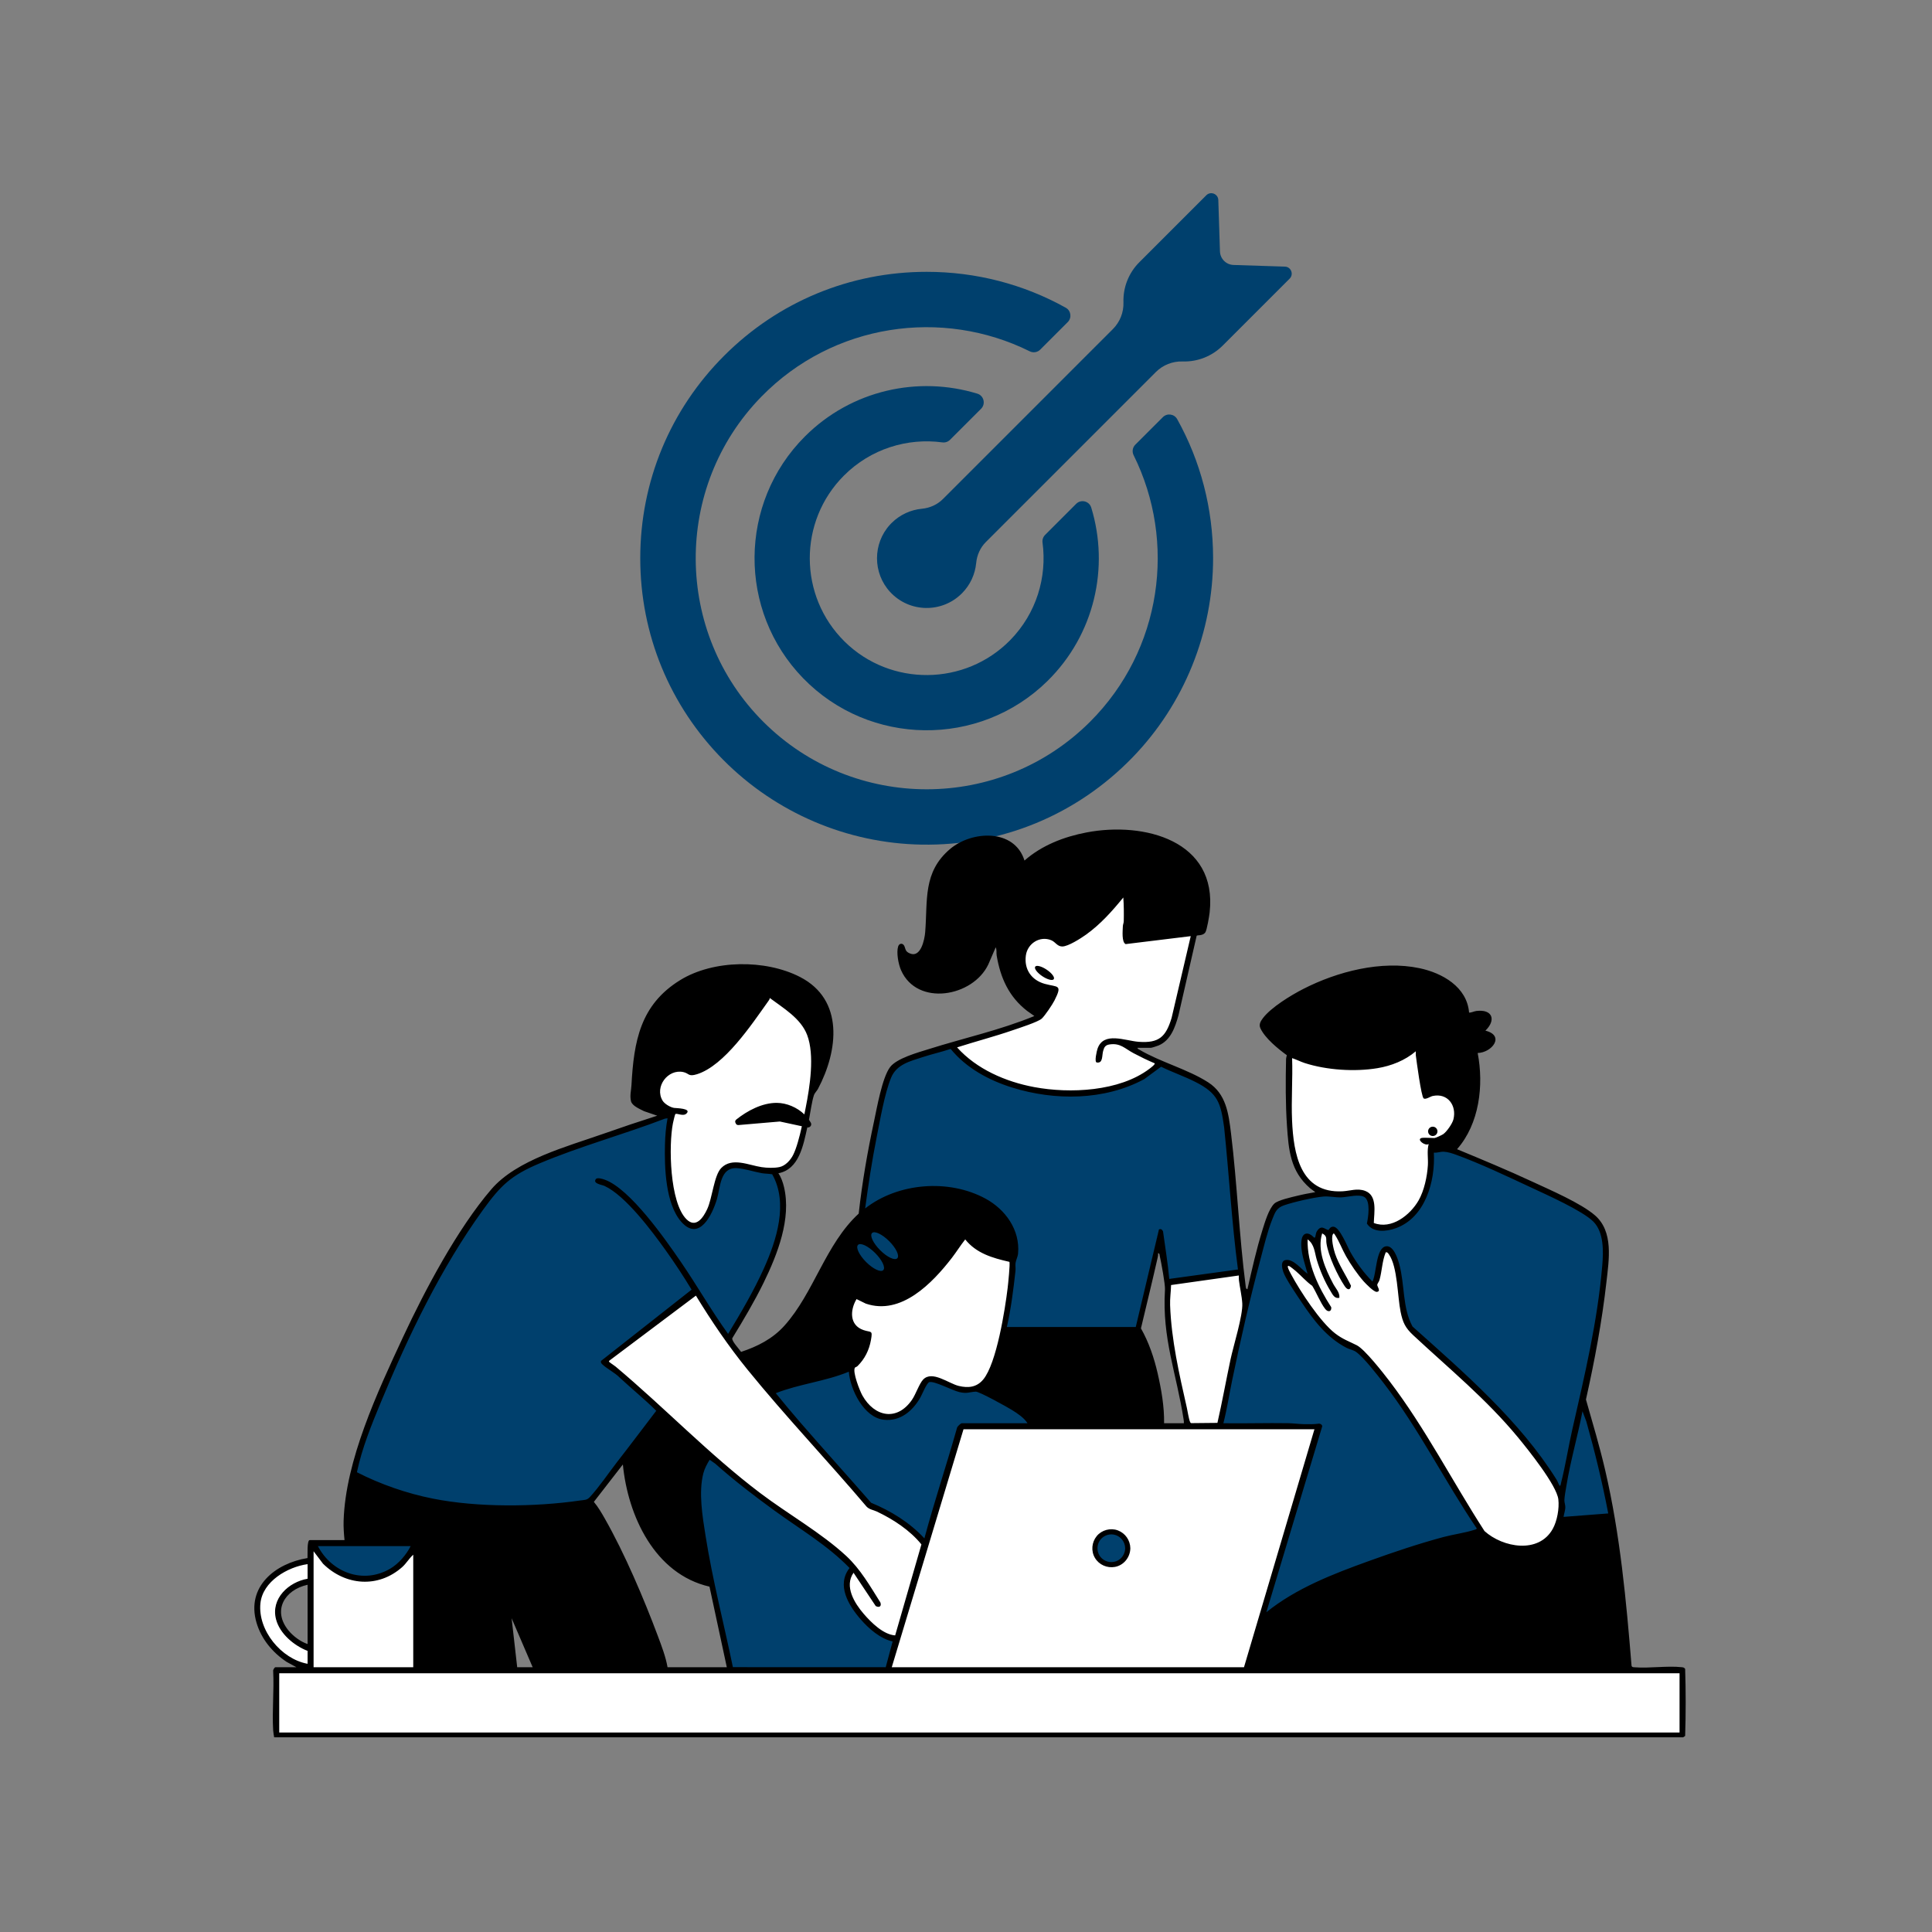 <svg xmlns="http://www.w3.org/2000/svg" xmlns:xlink="http://www.w3.org/1999/xlink" width="500" zoomAndPan="magnify" viewBox="0 0 375 375" height="500" preserveAspectRatio="xMidYMid meet" version="1.0"><rect x="0" y="0" width="375" height="375" fill="#808080" stroke="none"/><defs><clipPath id="94a9ec3666"><path d="M 124.273 52.656 L 235.59 52.656 L 235.59 163.949 L 124.273 163.949 Z M 124.273 52.656 " clip-rule="nonzero"/></clipPath><clipPath id="be2024241f"><path d="M 170.004 37.5 L 250.723 37.5 L 250.723 118.242 L 170.004 118.242 Z M 170.004 37.5 " clip-rule="nonzero"/></clipPath><clipPath id="89c3a7baa5"><path d="M 49 161 L 327.359 161 L 327.359 337.207 L 49 337.207 Z M 49 161 " clip-rule="nonzero"/></clipPath></defs><g clip-path="url(#94a9ec3666)"><path fill="#00406d" d="M 211.594 140.082 C 194.113 157.562 165.676 157.574 148.176 140.117 C 130.828 122.809 130.633 94.559 147.754 77.023 C 161.723 62.707 182.926 59.766 199.871 68.191 C 200.551 68.527 201.371 68.398 201.906 67.863 L 207.25 62.516 C 208.074 61.691 207.887 60.301 206.871 59.734 C 198.703 55.184 189.473 52.762 179.867 52.762 C 165.02 52.762 151.059 58.543 140.559 69.043 C 130.059 79.543 124.273 93.504 124.273 108.355 C 124.273 123.133 130.004 137.035 140.41 147.52 C 150.605 157.785 164.445 163.699 178.914 163.941 C 194.414 164.199 209.008 158.164 219.797 147.039 C 229.855 136.668 235.48 122.727 235.461 108.277 C 235.449 98.699 233.027 89.496 228.488 81.352 C 227.918 80.332 226.531 80.148 225.707 80.973 L 220.359 86.316 C 219.824 86.852 219.695 87.672 220.035 88.352 C 228.375 105.141 225.566 126.109 211.594 140.082 " fill-opacity="1" fill-rule="nonzero"/></g><path fill="#00406d" d="M 156.23 84.719 C 143.316 97.633 143.199 118.574 155.883 131.637 C 168.754 144.891 190.117 145.148 203.297 132.199 C 212.504 123.148 215.344 110.066 211.812 98.527 C 211.426 97.254 209.82 96.855 208.879 97.797 L 202.855 103.824 C 202.465 104.215 202.281 104.766 202.355 105.312 C 203.254 112.016 201.168 119.051 196.094 124.234 C 187.34 133.172 172.855 133.312 163.941 124.531 C 154.965 115.691 154.922 101.195 163.816 92.301 C 169.016 87.102 176.133 84.957 182.914 85.867 C 183.461 85.941 184.008 85.758 184.398 85.367 L 190.426 79.344 C 191.363 78.406 190.969 76.797 189.703 76.41 C 178.25 72.906 165.273 75.676 156.23 84.719 " fill-opacity="1" fill-rule="nonzero"/><g clip-path="url(#be2024241f)"><path fill="#00406d" d="M 239.426 51.43 C 237.992 51.383 236.84 50.23 236.793 48.797 L 236.473 38.824 C 236.434 37.629 234.984 37.059 234.141 37.902 L 221.141 50.902 C 219.082 52.961 217.969 55.777 218.062 58.688 C 218.125 60.621 217.383 62.496 216.016 63.867 L 183.012 96.871 C 181.922 97.957 180.48 98.602 178.949 98.746 C 176.793 98.949 174.695 99.879 173.043 101.527 C 172.949 101.625 172.855 101.719 172.762 101.82 C 169.379 105.492 169.383 111.234 172.773 114.902 C 176.516 118.949 182.832 119.039 186.695 115.18 C 188.344 113.531 189.27 111.434 189.477 109.281 C 189.621 107.746 190.262 106.301 191.352 105.211 L 224.355 72.207 C 225.727 70.84 227.602 70.098 229.535 70.16 C 232.445 70.254 235.262 69.141 237.32 67.082 L 250.32 54.082 C 251.164 53.238 250.594 51.789 249.398 51.75 L 239.426 51.43 " fill-opacity="1" fill-rule="nonzero"/></g><path fill="#ffffff" d="M 60.367 299.848 C 60.398 299.727 60.641 299.598 60.785 299.594 C 62.594 299.418 64.863 299.844 66.613 299.59 C 67.781 299.418 67.566 298.102 67.539 297.176 C 67.258 287.574 70.309 279.617 73.961 270.918 C 79.219 258.402 85.227 246.109 93.082 235.012 C 96.168 230.652 98.141 228.309 103.109 226.031 C 110.809 222.496 119.379 220.57 127.113 217.352 C 130.113 216.102 126.688 215.582 125.57 215.137 C 125.207 214.992 123.531 214.164 123.391 213.941 C 123.121 213.512 123.188 210.059 123.23 209.301 C 123.734 200.332 126.465 193.059 135.18 189.398 C 141.898 186.578 155.355 187.352 159.445 194.266 C 161.922 198.449 161.297 204.008 159.449 208.332 C 158.898 209.617 157.762 211.199 157.367 212.422 C 156.113 216.297 156.109 221.414 153.945 225.008 C 152.977 226.609 152.332 226.285 151.02 227.082 C 149.977 227.715 150.945 228.75 151.211 229.516 C 153.086 234.965 150.84 241.621 148.555 246.629 C 146.5 251.137 143.961 255.438 141.406 259.668 C 141.344 260.105 141.578 260.438 141.773 260.793 C 142.09 261.371 143.191 262.879 143.824 262.926 C 144.531 262.977 146.734 262.066 147.473 261.723 C 156.098 257.656 159.047 245.75 164.754 238.652 C 165.5 237.73 167.215 236.332 167.41 235.301 C 167.824 233.082 167.922 230.738 168.277 228.5 C 169.172 222.84 170.344 215.996 172.008 210.551 C 173.137 206.848 174.379 206.359 177.883 205.09 C 184.969 202.527 193.316 201.242 200.148 198.176 C 202.746 197.008 200.344 196.184 199.191 195.207 C 195.469 192.074 194.746 188.547 194.059 183.996 C 193.984 183.504 193.645 182.266 192.957 182.734 C 192.773 182.859 191.566 186.199 191.188 186.879 C 189.523 189.852 186.492 192.008 183.02 192.219 C 178.734 192.48 174.508 189.238 174.926 184.707 C 175.512 184.809 175.688 185.363 176.258 185.625 C 178.922 186.844 180.047 183.074 180.262 181.121 C 180.82 176.047 179.723 171.719 183.023 167.211 C 186.16 162.93 194.723 160.547 197.691 166.027 C 198.012 166.621 198.133 167.711 198.855 167.688 C 199.336 167.668 200.695 166.406 201.219 166.059 C 208.633 161.145 221.664 159.715 229.172 165.059 C 233.859 168.395 235.027 173.93 233.711 179.375 C 233.223 181.402 231.945 180.535 231.531 181.699 C 230.52 186.375 229.57 191.086 228.371 195.715 C 227.547 198.898 226.754 202.379 222.867 202.715 C 222.105 202.781 220.223 202.438 219.781 202.797 C 218.902 203.516 221.406 204.688 221.945 204.969 C 225.785 206.996 230.32 208.359 234.008 210.586 C 238.473 213.281 238.176 220.324 238.621 224.98 C 238.953 228.465 239.289 231.973 239.625 235.48 C 240.07 240.113 240.305 245.434 241.141 249.973 C 241.383 251.293 242.078 252.391 242.676 250.539 C 243.871 246.824 244.516 242.691 245.711 238.898 C 246.098 237.664 246.82 235.27 247.652 234.34 C 248.84 233.008 253.449 232.695 255.223 232.07 C 257.262 231.352 254.785 230.254 254.129 229.648 C 251.918 227.609 251.004 224.191 250.645 221.293 C 249.977 215.828 250.441 210.152 250.293 204.633 C 250.188 204.02 248.422 203.039 247.879 202.547 C 247.242 201.969 245.281 199.746 245.281 198.965 C 245.281 197.934 247.578 196.195 248.406 195.574 C 256.172 189.762 271.023 185.203 279.98 190.289 C 281.871 191.363 283.418 192.832 284.18 194.93 C 284.453 195.688 284.395 197.219 285.391 197.223 C 286.168 197.227 288.012 196.305 288.656 197.324 C 289.34 198.414 287.566 199.621 287.668 200.109 C 287.848 200.941 290.473 200.953 289.152 202.633 C 288.449 203.527 286.379 203.656 286.176 204.328 C 286.008 204.883 286.594 207.156 286.648 207.965 C 286.941 212.375 285.77 218.047 283.145 221.641 C 282.941 221.918 282.59 222.109 282.406 222.402 C 281.812 223.367 282.797 223.73 283.531 224.09 C 288.141 226.344 293.242 228.152 297.934 230.363 C 300.863 231.746 308.16 235.016 309.988 237.316 C 312.551 240.539 311.289 247.227 310.809 251.141 C 309.957 258.051 308.656 264.875 307.148 271.664 C 312.539 288.375 314.672 305.703 316.004 323.184 C 315.965 323.543 316.652 324.277 316.914 324.277 L 326.25 324.277 C 326.27 324.277 326.5 324.508 326.5 324.527 L 326.5 336.363 C 326.5 336.383 326.27 336.613 326.25 336.613 L 53.949 336.613 C 53.93 336.613 53.699 336.383 53.699 336.363 L 53.699 324.527 C 53.699 324.508 53.93 324.277 53.949 324.277 L 57.949 324.277 C 58.051 324.277 58.586 323.855 58.672 323.695 C 58.703 323.137 56.645 322.375 56.148 322.074 C 53.457 320.449 51.25 317.688 50.41 314.641 C 48.734 308.566 53.07 304.965 58.359 303.34 C 58.809 303.203 60.367 303.129 60.367 302.348 C 60.367 301.742 60.25 300.305 60.367 299.848 Z M 230.25 276.715 C 230.371 276.594 230.398 276.328 230.445 276.156 C 229.566 270.633 227.855 265.207 227.137 259.641 C 226.652 255.898 227.07 252.105 226.492 248.445 C 226.281 247.121 225.977 243.434 225.426 242.508 C 224.824 241.496 224.367 242.719 224.164 243.367 C 222.805 247.637 222.328 252.547 220.988 256.867 C 220.727 258.832 222.289 260.926 222.953 262.824 C 224.129 266.188 224.961 270.613 225.285 274.164 C 225.387 275.273 224.82 276.766 226.363 276.922 C 226.949 276.984 229.961 277.004 230.25 276.715 Z M 120.277 283.801 L 114.883 290.832 C 114.695 291.109 114.668 291.512 114.73 291.84 C 114.785 292.156 115.926 293.578 116.199 294.043 C 120.777 301.852 125.461 312.922 128.41 321.516 C 128.746 322.5 128.734 324.242 129.98 324.281 C 133.402 324.066 137.117 324.547 140.5 324.285 C 141.238 324.227 141.703 324.035 141.734 323.211 C 140.406 318.082 139.566 312.816 138.219 307.707 C 137.793 307.016 137.23 307.199 136.609 306.98 C 127.355 303.77 123.254 294.938 121.75 285.824 C 121.668 285.324 121.773 283.648 120.98 283.578 C 120.781 283.562 120.43 283.664 120.277 283.801 Z M 59.324 306.961 C 58.047 307.168 56.043 308.367 55.203 309.355 C 52.277 312.785 54.59 316.926 57.879 319.008 C 58.781 319.578 60.027 320.422 60.379 318.867 C 60.09 315.402 60.73 311.41 60.375 308.012 C 60.309 307.383 60.02 306.852 59.324 306.961 Z M 98.652 312.613 C 98.316 312.715 98.367 313.246 98.383 313.52 C 98.488 315.398 99.094 317.77 99.371 319.707 C 99.547 320.945 99.605 322.215 99.797 323.453 C 100.074 324.523 102.613 324.449 103.398 324.199 C 104.438 323.871 103.586 322.328 103.305 321.609 C 102.188 318.758 100.773 315.98 99.586 313.156 C 99.414 312.77 99.102 312.484 98.652 312.613 Z M 98.652 312.613 " fill-opacity="1" fill-rule="nonzero"/><path fill="#00406d" d="M 173.586 318.277 C 173.902 318.527 172.301 323.145 172.102 323.871 L 141.914 323.938 C 140.398 316.324 138.492 308.777 137.121 301.133 C 136.305 296.559 134.852 289.398 136.445 285.047 C 136.621 284.578 137.312 282.906 137.82 282.914 C 138.219 282.922 141.84 286.223 142.496 286.754 C 147.824 291.094 153.551 294.789 159.066 298.863 C 160.809 300.148 162.648 301.477 164.191 302.996 C 164.48 303.281 165.258 303.984 165.258 304.348 C 165.258 304.496 164.594 305.523 164.457 305.887 C 163.074 309.605 167.203 314.477 170.008 316.602 C 171.004 317.359 172.32 318.172 173.586 318.277 Z M 61.367 299.762 C 61.355 300.68 62.133 301.664 62.707 302.344 C 67.129 307.613 74.684 307.453 78.949 302.086 C 79.195 301.777 80.363 300.047 80.047 299.762 Z M 134.648 250.078 C 131.324 245.227 128.188 240.176 124.32 235.727 C 121.918 232.965 119.793 230.93 116.395 229.473 C 116.133 229.359 115.988 229.488 116.062 229.062 C 116.758 229.031 117.418 229.379 118.008 229.699 C 122.125 231.934 126.211 237.312 128.969 241.082 C 133.258 246.949 136.93 253.246 141.008 259.254 L 141.656 259.074 C 143.055 256.84 144.422 254.574 145.664 252.242 C 149.012 245.969 153.496 236.785 151.129 229.598 C 150.988 229.18 150.316 227.703 149.969 227.586 C 149.469 227.422 148.555 227.473 148.012 227.375 C 146.223 227.062 142.887 225.918 141.289 226.691 C 139.531 227.539 139.359 230.715 138.859 232.434 C 138.082 235.105 135.781 240.648 132.484 236.902 C 129.5 233.504 129.113 224.996 129.402 220.641 C 129.492 219.293 129.902 217.895 130.07 216.555 C 129.906 216.395 128.012 217.098 127.648 217.219 C 119.84 219.852 110.715 222.676 103.277 226.031 C 97.91 228.449 95.852 231.152 92.582 235.844 C 85.227 246.398 79.516 257.969 74.512 269.801 C 72.758 273.949 70.762 278.551 69.586 282.883 C 69.434 283.445 68.871 285.273 68.879 285.684 C 68.891 286.18 70.613 286.898 71.094 287.121 C 83.191 292.754 96.906 293.105 109.98 291.93 C 111.277 291.586 112.832 291.688 114.109 291.391 C 114.316 291.344 114.5 291.246 114.633 291.082 L 127.477 274.41 C 127.586 274.242 127.742 274.031 127.734 273.828 C 127.73 273.551 126.539 272.449 126.238 272.164 C 124.41 270.418 122.246 268.559 120.312 266.918 C 119.395 266.137 118.148 265.359 117.312 264.578 C 117.195 264.469 117.027 264.375 117.07 264.176 L 134.754 250.492 Z M 194.047 271.887 C 193.25 271.457 190.004 269.715 189.371 269.758 C 188.148 269.836 187.801 270.184 186.391 269.875 C 184.73 269.508 182.656 268.102 181.164 267.926 C 179.266 267.695 178.82 270.215 177.996 271.57 C 176.684 273.734 174.359 275.539 171.688 275.234 C 167.891 274.805 165.246 269.352 165.086 265.914 C 164.941 265.742 162.574 266.734 162.121 266.867 C 160.438 267.371 150.895 269.426 150.32 270.246 C 150.203 270.414 150.234 270.586 150.316 270.758 C 155.09 276.461 160.062 282.02 165.008 287.586 C 166.047 288.758 167.758 291.172 168.914 292.016 C 169.805 292.668 171.922 293.348 173.078 294.023 C 174.277 294.727 175.957 295.867 177.008 296.766 C 177.438 297.133 179 298.93 179.344 298.938 C 179.574 298.945 179.648 298.844 179.727 298.645 L 186.258 276.996 C 186.332 276.898 186.758 276.605 186.848 276.586 L 199.77 276.586 C 199.777 276.402 199.793 276.219 199.734 276.039 C 199.324 274.715 195.348 272.586 194.047 271.887 Z M 307.488 273.082 L 306.992 273.082 C 306.031 278.148 304.523 283.129 303.703 288.223 C 303.441 289.871 303.504 290.777 303.504 292.344 C 303.504 292.754 303.012 294.633 303.156 294.762 L 312.496 294.094 C 311.379 286.965 309.391 280.023 307.488 273.082 Z M 240.609 246.465 L 239.453 236.152 C 239.285 232.926 238.922 229.688 238.621 226.48 C 238.277 222.805 238.18 215.031 235.875 212.219 C 234.309 210.301 229.457 208.352 227.066 207.352 C 226.676 207.191 225.688 206.699 225.363 206.703 C 224.793 206.707 224.602 207.238 224.195 207.547 C 214.129 215.281 194.809 213.602 185.926 204.637 C 185.59 204.297 184.996 203.234 184.523 203.223 C 181.559 204.227 178.117 204.809 175.309 206.184 C 172.812 207.41 172.48 209.16 171.801 211.684 C 170.891 215.066 170.129 218.898 169.469 222.355 C 168.676 226.504 168.047 230.695 167.59 234.898 C 167.832 234.918 168.023 234.914 168.25 234.812 C 168.715 234.602 169.633 233.766 170.203 233.43 C 176.348 229.828 185.09 229.527 191.32 233.094 C 194.816 235.098 197.672 238.93 197.27 243.152 C 197.207 243.801 196.852 244.32 196.777 244.828 C 196.695 245.352 196.824 245.953 196.77 246.488 C 196.383 250.32 195.75 254.117 195.102 257.91 L 220.531 257.91 L 224.949 239.066 L 225.449 239.066 L 226.617 248.152 L 226.891 248.555 L 240.352 246.715 Z M 309.805 257.473 C 310.477 253.125 311.059 248.707 311.324 244.316 C 311.656 238.801 310.781 237.219 306.105 234.535 C 303.367 232.965 300.301 231.531 297.434 230.199 C 292.887 228.086 287.477 225.488 282.812 223.809 C 282.023 223.527 281.074 223.254 280.234 223.219 C 279.441 223.184 278.762 223.465 277.977 223.391 C 278.09 227.996 277.305 233.027 273.723 236.23 C 271.676 238.062 268.324 239.527 265.836 237.703 C 265.738 236.398 266.402 233.09 265.301 232.148 C 264.285 231.285 261.496 232.012 260.227 232.07 C 259.02 232.125 257.93 231.812 256.734 231.914 C 254.812 232.078 251.641 232.867 249.758 233.445 C 248.246 233.91 247.73 234.039 247.008 235.527 C 245.613 238.391 244.668 243.023 243.84 246.199 C 241.227 256.234 239.043 266.391 237.121 276.586 L 255.891 276.621 L 256.141 277 L 245.293 313.602 C 245.562 313.652 245.676 313.582 245.883 313.445 C 246.598 312.965 247.324 312.176 248.074 311.633 C 252.227 308.637 257.969 306.309 262.758 304.473 C 270.605 301.465 278.352 299.184 286.52 297.211 C 287.059 297.082 287.113 297.039 286.891 296.434 C 280.73 287.168 275.684 277.086 268.875 268.262 C 267.559 266.559 265.043 263.273 263.387 262.078 C 262.406 261.367 260.785 260.879 259.578 260.047 C 256.035 257.602 251.914 251.449 249.824 247.625 C 249.52 247.074 248.758 245.41 249.457 244.98 C 250.543 244.32 252.828 247.156 253.707 247.746 C 253.859 247.844 254.191 248.012 254.297 247.902 C 254.449 247.75 253.32 244.359 253.207 243.742 C 253.027 242.789 252.684 241.047 253.223 240.242 C 254.125 238.887 254.984 241.238 255.465 240.734 C 255.754 240.426 255.496 239.113 256.52 238.688 C 256.977 238.496 257.348 239.125 257.879 239.074 C 258.324 239.031 258.445 238.297 259.133 238.648 C 259.969 239.074 261.23 242.215 261.773 243.184 C 262.727 244.891 264.359 247.355 265.715 248.746 C 265.977 249.012 266.277 249.238 266.645 248.996 C 267.137 248.668 267.504 245.211 267.719 244.398 C 267.961 243.477 268.715 241.398 269.918 242.621 C 272.402 245.141 271.746 253.137 273.227 256.574 C 274.004 258.387 277.41 260.73 278.98 262.156 C 286.098 268.617 293.207 275.484 298.887 283.27 C 300.227 285.109 301.73 287.078 302.645 289.156 C 302.734 289.355 302.977 289.234 303.156 289.258 C 304.941 278.57 308.148 268.195 309.805 257.473 Z M 215.707 297.324 C 213.945 297.324 212.516 298.75 212.516 300.516 C 212.516 302.277 213.945 303.703 215.707 303.703 C 217.469 303.703 218.898 302.277 218.898 300.516 C 218.898 298.75 217.469 297.324 215.707 297.324 Z M 176.84 246.031 L 170.992 237.656 L 165.07 241.48 L 168.031 247.766 Z M 176.84 246.031 " fill-opacity="1" fill-rule="nonzero"/><g clip-path="url(#89c3a7baa5)"><path fill="#000000" d="M 277.191 219.594 C 277.191 219.094 277.598 218.688 278.098 218.688 C 278.602 218.688 279.008 219.094 279.008 219.594 C 279.008 220.094 278.602 220.5 278.098 220.5 C 277.598 220.5 277.191 220.094 277.191 219.594 Z M 203.156 188.211 C 202.16 187.543 201.164 187.285 200.93 187.633 C 200.695 187.984 201.312 188.809 202.309 189.477 C 203.305 190.145 204.305 190.402 204.539 190.051 C 204.773 189.699 204.152 188.875 203.156 188.211 Z M 219.398 300.516 C 219.375 302.246 218.141 303.824 216.41 304.137 C 214.891 304.41 213.332 303.734 212.535 302.402 C 211.734 301.062 211.895 299.348 212.875 298.152 C 213.844 296.969 215.551 296.508 216.984 297.051 C 218.43 297.602 219.375 298.969 219.398 300.516 Z M 218.398 300.516 C 218.379 299.223 217.465 298.102 216.184 297.863 C 215.098 297.66 213.965 298.184 213.398 299.133 C 212.828 300.086 212.906 301.336 213.609 302.203 C 214.332 303.094 215.559 303.43 216.641 303.039 C 217.699 302.656 218.383 301.625 218.398 300.516 Z M 327.086 336.949 L 326.383 337.414 L 53.945 337.453 C 53.789 337.438 53.273 337.34 53.223 337.258 C 53.184 337.199 53.035 336.078 53.023 335.871 C 52.793 332.117 53.219 328.133 53.023 324.352 C 52.945 324.137 53.32 323.609 53.449 323.609 L 57.535 323.609 L 55.648 322.578 C 52.914 320.777 50.707 318.125 49.781 314.938 C 47.754 307.973 53.426 303.434 59.688 302.418 C 59.73 301.93 59.547 298.93 60.117 298.93 L 66.871 298.93 C 66.746 297.676 66.656 296.438 66.695 295.172 C 67.07 283.438 73.262 270.203 78.18 259.629 C 82.453 250.441 88.809 238.465 95.387 230.816 C 100.289 225.117 110.109 222.535 117.145 220.055 C 120.598 218.836 124.086 217.668 127.566 216.555 L 125.023 215.684 C 124.215 215.262 122.695 214.672 122.473 213.73 C 122.219 212.648 122.512 211.648 122.566 210.637 C 123.027 202.129 124.262 195.023 132.02 190.242 C 138.469 186.266 148.547 186.184 155.258 189.617 C 163.895 194.043 162.684 203.949 158.781 211.332 C 158.578 211.719 158.109 212.188 157.992 212.547 C 157.57 213.832 157.328 215.754 157.02 217.348 C 157.148 217.531 157.27 217.719 157.375 217.91 C 157.645 218.395 157.215 218.922 156.699 218.832 C 155.91 222.332 155.102 226.961 151.082 227.73 C 151.605 228.461 151.961 229.504 152.172 230.387 C 153.637 236.559 150.898 243.477 148.223 248.965 C 146.414 252.664 144.289 256.23 142.141 259.738 C 141.961 260.273 143.508 261.879 143.844 262.402 C 147.043 261.344 149.965 259.863 152.246 257.324 C 157.988 250.938 160.215 241.504 166.672 235.562 C 167.34 229.555 168.371 223.594 169.641 217.688 C 170.215 215.016 171.223 209.18 172.758 207.133 C 174.051 205.406 178.18 204.289 180.262 203.633 C 187.09 201.477 194.133 199.949 200.77 197.211 L 199.355 196.211 C 195.816 193.465 194.176 189.797 193.449 185.441 C 193.367 184.934 193.508 184.387 193.266 183.875 L 191.832 187.191 C 188.836 193.523 178.012 195.406 174.895 188.32 C 174.383 187.16 173.953 184.902 174.332 183.699 C 174.555 183.008 175.297 183.023 175.551 183.664 C 175.832 184.371 175.746 184.707 176.641 185.074 C 178.727 185.934 179.461 182.371 179.578 180.938 C 180.078 174.746 179.09 169.281 184.426 164.777 C 188.66 161.203 196.914 160.801 198.852 167.031 C 202.227 164.066 206.52 162.41 210.906 161.574 C 222.07 159.441 236.359 163.148 234.789 177.121 C 234.711 177.824 234.266 180.5 233.961 180.961 C 233.477 181.699 232.359 181.453 232.27 181.633 L 228.738 197.082 C 228.105 199.348 227.25 201.922 224.898 202.914 C 224.633 203.027 223.562 203.383 223.367 203.383 L 220.781 203.383 C 220.797 203.59 221.016 203.66 221.168 203.75 C 225.301 206.184 230.531 207.527 234.508 210.082 C 237.988 212.324 238.469 216.113 238.941 219.988 C 240.148 229.848 240.504 239.777 241.789 249.66 C 241.82 249.914 241.805 250.168 242.125 250.238 C 243.004 246.395 243.871 242.5 245.043 238.734 C 245.488 237.301 246.277 234.625 247.348 233.617 C 248.066 232.941 250.695 232.371 251.758 232.109 C 252.918 231.82 254.121 231.598 255.297 231.395 L 254.297 230.648 C 250.453 227.336 250.121 223.25 249.797 218.473 C 249.512 214.254 249.531 209.875 249.621 205.625 C 249.625 205.336 249.723 205.09 249.773 204.816 C 248.055 203.562 245.574 201.555 244.652 199.605 C 244.309 198.871 244.652 198.262 245.125 197.629 C 246.699 195.535 250.605 193.16 252.961 191.957 C 259.582 188.566 268.113 186.367 275.512 187.922 C 279.957 188.855 284.746 191.559 285.148 196.547 C 285.648 196.559 286.094 196.285 286.578 196.227 C 289.727 195.848 290.426 198.004 288.316 200.047 C 292.172 201.012 289.59 204.32 286.816 204.387 C 288.031 210.66 287.145 218.141 282.812 223.059 C 287.711 225.086 292.625 227.129 297.434 229.363 C 300.855 230.953 306.84 233.523 309.578 235.895 C 313.219 239.043 312.293 244.527 311.812 248.805 C 310.945 256.492 309.516 264.113 307.832 271.645 C 309.137 276.219 310.504 280.781 311.578 285.418 C 314.469 297.883 315.645 310.59 316.684 323.336 C 316.773 323.613 316.988 323.598 317.238 323.617 C 320.148 323.855 323.574 323.289 326.426 323.602 C 326.719 323.633 326.922 323.668 327.086 323.941 C 327.223 328.25 327.223 332.641 327.086 336.949 Z M 307.16 273.918 C 306.234 278.758 304.828 283.523 304.039 288.391 C 303.906 289.211 303.672 290.391 303.645 291.18 C 303.629 291.656 303.855 292.094 303.828 292.676 C 303.797 293.211 303.559 293.879 303.488 294.426 L 312.16 293.758 C 311.012 287.75 309.57 281.805 307.91 275.918 Z M 260.551 231.23 C 262.059 231.156 263.445 230.586 264.969 231.148 C 267.406 232.055 266.707 235.332 266.656 237.379 C 270.09 238.711 273.703 235.852 275.34 233.012 C 276.434 231.105 277.02 228.344 277.152 226.152 C 277.23 224.812 276.941 223.34 277.309 222.059 C 276.586 222.504 274.93 221.168 275.891 220.891 C 276.297 220.773 277.82 220.891 278.395 220.891 C 278.645 220.891 279.867 220.32 280.137 220.133 C 280.828 219.641 281.906 218.09 282.109 217.27 C 282.785 214.559 280.973 212.094 278.07 212.734 C 277.621 212.832 276.727 213.477 276.328 213.199 C 275.863 212.867 274.941 205.895 274.805 204.801 C 274.777 204.555 274.824 204.297 274.809 204.051 C 272.707 205.836 270.055 206.887 267.34 207.336 C 262.941 208.062 257.512 207.707 253.258 206.34 C 252.426 206.07 251.629 205.652 250.797 205.383 C 250.938 209.379 250.613 213.496 250.789 217.48 C 251.074 223.938 252.367 231.648 260.551 231.23 Z M 239.168 267.875 C 238.59 270.672 238.164 273.492 237.457 276.25 C 241.652 276.312 245.859 276.176 250.055 276.242 C 250.988 276.258 252.094 276.406 253.039 276.426 C 254.035 276.449 255.066 276.465 256.055 276.324 C 256.34 276.367 256.621 276.523 256.645 276.84 L 245.797 312.938 C 251.559 308.273 258.82 305.473 265.762 302.973 C 270.414 301.293 275.367 299.625 280.145 298.344 C 282.07 297.828 284.418 297.516 286.23 296.926 C 286.402 296.871 286.535 296.855 286.645 296.68 C 280.375 287.426 275.395 277.289 268.543 268.426 C 267.309 266.832 264.75 263.516 263.223 262.41 C 262.668 262.012 261.934 261.914 261.352 261.609 C 257.531 259.625 255 256.297 252.66 252.793 C 251.766 251.457 249.523 248.203 249.082 246.867 C 248.852 246.168 248.492 244.754 249.547 244.57 C 251.078 244.305 252.645 246.445 253.797 247.238 C 253.273 245.184 252.316 242.816 252.637 240.66 C 252.867 239.125 254.043 239.129 254.969 240.129 C 255.391 240.582 255.309 239.516 255.559 239.078 C 256.465 237.5 257.262 238.746 257.875 238.742 C 257.938 238.742 258.148 238.027 258.859 238.105 C 260.066 238.238 261.512 241.965 262.105 243.016 C 263.25 245.047 264.734 247.105 266.387 248.738 C 267.207 247.324 267.012 242.121 269.066 241.902 C 270.488 241.75 271.293 244.273 271.594 245.367 C 272.691 249.375 272.18 253.816 274.164 257.469 C 284.141 266.398 294.969 275.73 302.129 287.199 C 302.367 287.586 302.504 288.043 302.738 288.426 C 302.977 288.273 302.938 288.07 302.996 287.848 C 303.867 284.418 304.414 280.84 305.203 277.379 C 307.613 266.793 310.066 256.555 310.996 245.656 C 311.227 242.926 311.344 239.199 309.273 237.117 C 307.16 235 300.227 231.914 297.266 230.531 C 292.723 228.41 287.312 225.836 282.645 224.145 C 281.93 223.883 280.988 223.574 280.23 223.547 C 279.559 223.523 278.98 223.789 278.309 223.727 C 278.621 229.266 276.645 236.363 270.895 238.406 C 269.078 239.051 266.5 239.328 265.312 237.492 C 265.578 236.254 266.047 233.223 264.891 232.391 C 263.914 231.691 261.602 232.352 260.391 232.406 C 259.195 232.457 258.02 232.152 256.898 232.246 C 254.957 232.414 251.121 233.301 249.258 233.941 C 247.777 234.449 247.504 235.277 246.957 236.645 C 246.012 239.008 245.336 241.883 244.672 244.363 C 242.602 252.121 240.793 260.012 239.168 267.875 Z M 258.398 253.738 C 258.48 254.645 257.738 254.734 257.223 254.07 C 256.281 252.859 255.535 250.91 254.707 249.582 C 253.547 248.766 252.605 247.656 251.543 246.738 C 251.312 246.539 250.41 245.797 250.211 245.738 C 249.977 245.668 249.918 245.746 249.973 245.977 C 250.059 246.352 250.406 246.988 250.602 247.352 C 252.371 250.641 256.258 256.582 259.148 258.812 C 260.613 259.945 261.801 260.332 263.348 261.113 C 264.914 261.906 268.5 266.508 269.711 268.094 C 276.641 277.188 281.938 287.59 288.145 297.184 C 291.727 300.402 298.668 301.648 301.391 296.75 C 302.246 295.215 302.68 292.766 302.473 291.023 C 302.148 288.281 296.598 281.367 294.648 279.004 C 288.508 271.566 281.297 265.68 274.305 259.164 C 272.758 257.723 272.277 256.691 271.852 254.613 C 271.246 251.652 271.266 245.871 269.613 243.512 C 269.453 243.281 269.309 243.012 268.973 243.07 C 268.266 244.785 268.254 246.676 267.762 248.445 C 267.668 248.781 267.371 249.102 267.324 249.359 C 267.266 249.684 268.145 250.676 267.219 250.75 C 266.676 250.793 265.129 249.203 264.715 248.742 C 263.52 247.406 262.156 245.414 261.273 243.848 C 260.504 242.492 259.965 240.984 259.109 239.672 C 258.992 239.488 258.879 239.273 258.715 239.566 C 258.312 240.289 258.855 242.5 259.129 243.32 C 259.867 245.52 261.234 247.477 262.227 249.555 C 262.066 250.59 261.469 250.336 260.996 249.629 C 259.617 247.57 257.824 243.746 257.465 241.32 C 257.34 240.473 257.684 239.93 256.633 239.398 C 255.605 242.652 257.262 246.316 258.77 249.184 C 259.23 250.059 260.086 250.852 259.969 251.906 C 259.023 252.121 258.656 251.262 258.23 250.559 C 257.121 248.746 256.195 246.566 255.586 244.535 C 255.168 243.148 255.156 241.504 253.801 240.566 C 253.691 245.309 255.891 249.844 258.398 253.738 Z M 142.254 323.594 L 171.918 323.605 L 173.258 318.605 C 170.891 318.094 168.656 316.145 167.09 314.352 C 164.746 311.672 162.289 307.695 164.898 304.348 C 160.66 299.961 155.277 296.805 150.359 293.23 C 146.387 290.348 142.492 287.355 138.82 284.09 L 137.738 283.336 C 137.234 284.164 136.773 285.012 136.523 285.957 C 135.559 289.66 136.355 294.371 136.953 298.133 C 138.301 306.656 140.508 315.148 142.254 323.594 Z M 137.711 307.965 C 127.09 305.531 121.867 294.242 120.898 284.254 L 115.266 291.512 C 116.109 292.516 116.777 293.672 117.426 294.812 C 121.258 301.562 124.961 310.266 127.695 317.562 C 128.422 319.508 129.211 321.566 129.57 323.609 L 141.074 323.609 Z M 173.09 323.609 L 241.457 323.609 L 255.133 277.418 L 187.016 277.418 Z M 226.121 250.324 C 226.184 249.289 225.395 245.043 225.117 243.82 C 225.062 243.582 225.121 243.305 224.785 243.234 C 224.809 243.523 224.773 243.797 224.707 244.078 C 223.668 248.672 222.547 253.254 221.457 257.836 C 222.996 260.551 224.004 263.535 224.703 266.578 C 225.422 269.711 226 273.035 225.949 276.25 L 229.785 276.25 C 229.809 276.012 229.781 275.781 229.742 275.543 C 228.375 266.609 225.527 259.805 226.121 250.324 Z M 240.457 247.57 L 227.305 249.426 C 227.273 250.746 227.07 251.992 227.117 253.324 C 227.355 260.055 228.879 266.688 230.367 273.254 C 230.535 274.004 230.723 275.34 230.984 275.973 C 231.035 276.098 231.074 276.199 231.223 276.23 L 236.301 276.18 C 237.227 272.125 237.969 267.969 238.84 263.879 C 239.406 261.215 241.262 255.324 241.125 252.988 C 241.047 251.59 240.648 249.906 240.473 248.473 C 240.438 248.172 240.457 247.871 240.457 247.57 Z M 185.766 203.297 C 189.559 207.527 195.207 209.969 200.738 211.004 C 207.645 212.297 217.289 211.863 223.102 207.453 C 223.285 207.316 224.309 206.551 224.117 206.387 C 222.723 205.801 221.336 205.121 220 204.414 C 218.34 203.531 217.477 202.414 215.371 202.723 C 214.555 202.844 214.32 203.246 214.121 203.977 C 213.859 204.922 214.121 206.426 212.879 206.227 C 212.367 206.141 212.895 203.945 213.031 203.551 C 214.199 200.152 218.418 202.027 221.031 202.215 C 225 202.504 226.301 201.219 227.406 197.582 L 231.121 181.707 L 218.488 183.25 C 217.684 182.863 217.918 180.648 217.945 179.785 C 217.953 179.469 218.113 179.156 218.121 178.793 C 218.152 177.27 218.148 175.719 218.031 174.203 C 215.863 176.867 213.57 179.434 210.762 181.438 C 209.785 182.133 207.336 183.711 206.191 183.711 C 205.211 183.715 204.879 182.848 204.059 182.504 C 201.836 181.582 199.426 183.133 199.117 185.469 C 198.754 188.16 200.215 190.246 202.773 190.961 C 205.301 191.664 206.281 191.004 204.672 194.191 C 204.277 194.977 202.805 197.168 202.195 197.719 C 201.457 198.379 197.754 199.562 196.598 199.961 C 193.027 201.195 189.359 202.145 185.766 203.297 Z M 167.922 234.562 C 174.297 229.559 184.148 228.785 191.27 232.645 C 195.145 234.738 198.031 238.738 197.605 243.32 C 197.543 243.973 197.188 244.586 197.113 245.164 C 197.051 245.656 197.156 246.176 197.105 246.656 C 196.703 250.312 196.238 253.988 195.434 257.574 L 220.449 257.574 L 224.949 238.645 C 225.305 238.434 225.617 238.684 225.746 239.023 C 226.156 242.09 226.68 245.16 226.953 248.238 L 240.289 246.402 C 239.074 237.223 238.566 228.012 237.605 218.824 C 236.938 214.082 236.422 212.234 232.066 210.023 C 229.898 208.918 227.551 208.121 225.363 207.051 L 222.102 209.457 C 214.375 213.629 204.75 213.672 196.473 211.098 C 191.945 209.688 187.543 207.305 184.52 203.594 C 182.746 204.188 180.906 204.59 179.133 205.172 C 176.664 205.98 174.031 206.574 172.965 209.172 C 171.676 212.305 170.82 217.426 170.137 220.852 C 169.23 225.395 168.543 229.973 167.922 234.562 Z M 172.586 240.906 C 171.234 239.555 169.742 238.852 169.262 239.332 C 168.777 239.816 169.48 241.309 170.836 242.66 C 172.188 244.016 173.676 244.719 174.16 244.234 C 174.645 243.75 173.941 242.262 172.586 240.906 Z M 168.113 244.961 C 169.469 246.312 170.957 247.016 171.441 246.531 C 171.926 246.051 171.219 244.559 169.867 243.207 C 168.512 241.852 167.023 241.148 166.539 241.633 C 166.055 242.117 166.762 243.605 168.113 244.961 Z M 167.586 258.16 C 169.094 258.688 169.414 258.07 169.047 260.117 C 168.699 262.066 167.836 263.797 166.426 265.172 C 166.281 265.312 165.992 265.387 165.953 265.441 C 165.406 266.223 166.891 269.977 167.391 270.863 C 169.742 275.035 174.09 275.906 176.992 271.734 C 177.758 270.637 178.422 268.562 179.191 267.762 C 180.938 265.949 184.125 268.535 186.09 269.008 C 187.945 269.453 189.59 269.277 190.852 267.75 C 193.438 264.629 195.082 254.176 195.586 249.973 C 195.668 249.285 196.098 245.18 195.918 244.922 C 192.664 244.184 189.508 243.277 187.348 240.57 C 186.434 241.727 185.66 242.98 184.762 244.148 C 180.977 249.047 174.91 255.375 168.051 253.031 L 166.254 252.152 C 164.98 254.289 164.848 257.211 167.586 258.16 Z M 150.578 270.418 C 152.102 272.289 153.668 274.168 155.25 276 C 159.809 281.27 164.504 286.43 169.082 291.684 C 172.945 293.277 176.582 295.527 179.426 298.598 C 181.355 291.406 183.734 284.332 185.754 277.16 C 185.781 276.883 186.504 276.25 186.68 276.25 L 199.438 276.25 C 198.727 275.148 197.531 274.375 196.422 273.68 C 195.488 273.094 190.059 270.082 189.398 270.117 C 188.125 270.184 187.75 270.551 186.223 270.207 C 184.895 269.91 181.328 267.984 180.375 268.273 C 179.863 268.43 178.992 270.637 178.656 271.227 C 177.164 273.855 174.746 275.941 171.523 275.57 C 167.676 275.125 165.027 269.723 164.754 266.246 C 160.207 268.133 155.172 268.609 150.578 270.418 Z M 135.074 251.48 L 118.309 264.074 C 118.137 264.25 118.164 264.273 118.336 264.418 C 118.66 264.691 119.145 264.969 119.48 265.246 C 129.023 273.246 137.637 282.305 147.59 289.828 C 152.898 293.84 159.445 297.547 164.258 302.012 C 167.012 304.566 168.902 307.898 170.891 311.055 C 171.152 311.836 170.602 312.094 169.969 311.723 L 165.672 305.27 C 163.828 307.914 165.863 311.184 167.668 313.273 C 169.129 314.961 171.461 317.273 173.75 317.43 L 178.848 299.77 C 176.605 297.008 173.398 294.914 170.203 293.395 C 169.531 293.078 168.738 293.012 168.184 292.414 C 160.59 283.465 152.48 274.938 145.078 265.828 C 141.395 261.297 138.117 256.465 135.074 251.48 Z M 128.594 213.613 C 128.973 214.258 130.098 214.926 130.832 215.043 C 131.219 215.105 134.316 215.109 133.238 216.141 C 132.598 216.75 131.402 216.016 131.086 216.238 C 131.012 216.289 130.668 217.754 130.617 218.02 C 129.766 222.312 129.973 233.391 133.238 236.648 C 135.074 238.484 136.512 236.324 137.273 234.68 C 138.27 232.523 138.582 228.172 139.984 226.719 C 142.082 224.551 145.348 226.18 147.844 226.543 C 148.895 226.699 150.262 226.742 151.297 226.527 C 152.445 226.285 153.434 225.184 153.945 224.176 C 154.605 222.875 155.18 220.68 155.641 218.605 C 154.973 218.461 154.305 218.316 153.637 218.172 L 151.914 217.801 C 151.742 217.766 151.57 217.734 151.398 217.691 C 151.387 217.688 151.387 217.688 151.379 217.684 C 150.629 217.75 149.879 217.812 149.129 217.875 C 147.203 218.043 145.277 218.207 143.352 218.371 C 143.039 218.395 142.852 218.219 142.785 217.992 C 142.652 217.781 142.648 217.512 142.91 217.301 C 145.074 215.578 147.957 214.047 150.781 214.066 C 152.691 214.082 154.699 214.93 156.125 216.301 C 156.211 215.863 156.293 215.449 156.367 215.09 C 157.184 211.008 158.16 204.809 156.664 200.883 C 155.438 197.656 152.043 195.68 149.414 193.711 C 149.398 193.988 149.203 194.215 149.051 194.43 C 145.914 198.824 140.605 206.852 135.277 208.508 C 133.566 209.039 133.773 208.332 132.621 208.086 C 129.633 207.445 127.016 210.938 128.594 213.613 Z M 151.359 217.684 C 151.262 217.66 151.285 217.68 151.359 217.684 Z M 69.277 285.762 C 73.848 288.105 78.957 289.871 84.008 290.879 C 92.738 292.621 103.832 292.52 112.629 291.242 C 113.441 291.125 113.918 291.199 114.48 290.594 C 116.25 288.691 118.156 285.867 119.801 283.742 C 120.387 282.98 121 282.199 121.566 281.461 C 123.516 278.93 125.434 276.367 127.379 273.832 C 125.121 271.59 122.645 269.586 120.312 267.418 C 119.387 266.457 117.812 265.68 116.906 264.82 C 116.715 264.641 116.527 264.387 116.684 264.133 L 134.238 250.324 C 132.676 247.738 130.973 245.152 129.207 242.68 C 126.566 238.984 121.422 232.082 117.348 230.195 C 116.805 229.945 115.035 229.754 115.637 228.883 C 115.918 228.477 117 228.84 117.395 228.98 C 122.32 230.766 129.129 240.523 132.141 244.914 C 135.301 249.516 138.059 254.391 141.324 258.91 C 143.82 254.797 146.297 250.582 148.277 246.184 C 150.734 240.723 153.051 233.523 149.883 227.926 C 149.242 227.809 148.469 227.82 147.848 227.711 C 146.324 227.441 144.473 226.805 142.973 226.734 C 139.754 226.586 139.832 230.457 139.16 232.73 C 138.27 235.738 135.719 241.105 132.234 237.152 C 129.16 233.668 128.957 226.527 129.07 222.145 C 129.117 220.395 129.25 218.781 129.57 217.055 L 129.059 217.129 C 121.074 220.191 112.594 222.492 104.727 225.812 C 99.199 228.141 97.207 230.059 93.746 234.844 C 85.582 246.129 79.281 259.234 73.961 272.086 C 72.121 276.531 70.27 281.035 69.277 285.762 Z M 99.305 314.102 L 100.387 323.609 L 103.391 323.609 Z M 61.703 300.098 C 64.379 305.25 70.508 307.516 75.695 304.504 C 77.355 303.539 78.855 301.801 79.711 300.098 Z M 60.867 323.609 L 80.211 323.609 L 80.211 301.766 C 79.398 302.492 78.871 303.457 78.047 304.188 C 73.398 308.301 67.027 307.785 62.699 303.516 L 60.867 301.098 Z M 59.703 322.941 L 59.703 320.441 C 57.09 319.418 54.316 317.133 53.578 314.309 C 52.531 310.293 56.023 307.062 59.703 306.434 L 59.703 303.598 C 55.824 304.137 50.984 306.934 50.547 311.203 C 50.012 316.441 54.59 322.016 59.703 322.941 Z M 56.035 316.52 C 56.934 317.598 58.355 318.664 59.703 319.105 L 59.703 307.602 C 55.258 308.57 52.781 312.605 56.035 316.52 Z M 326 324.777 L 54.199 324.777 L 54.199 336.281 L 326 336.281 Z M 326 324.777 " fill-opacity="1" fill-rule="nonzero"/></g></svg>
